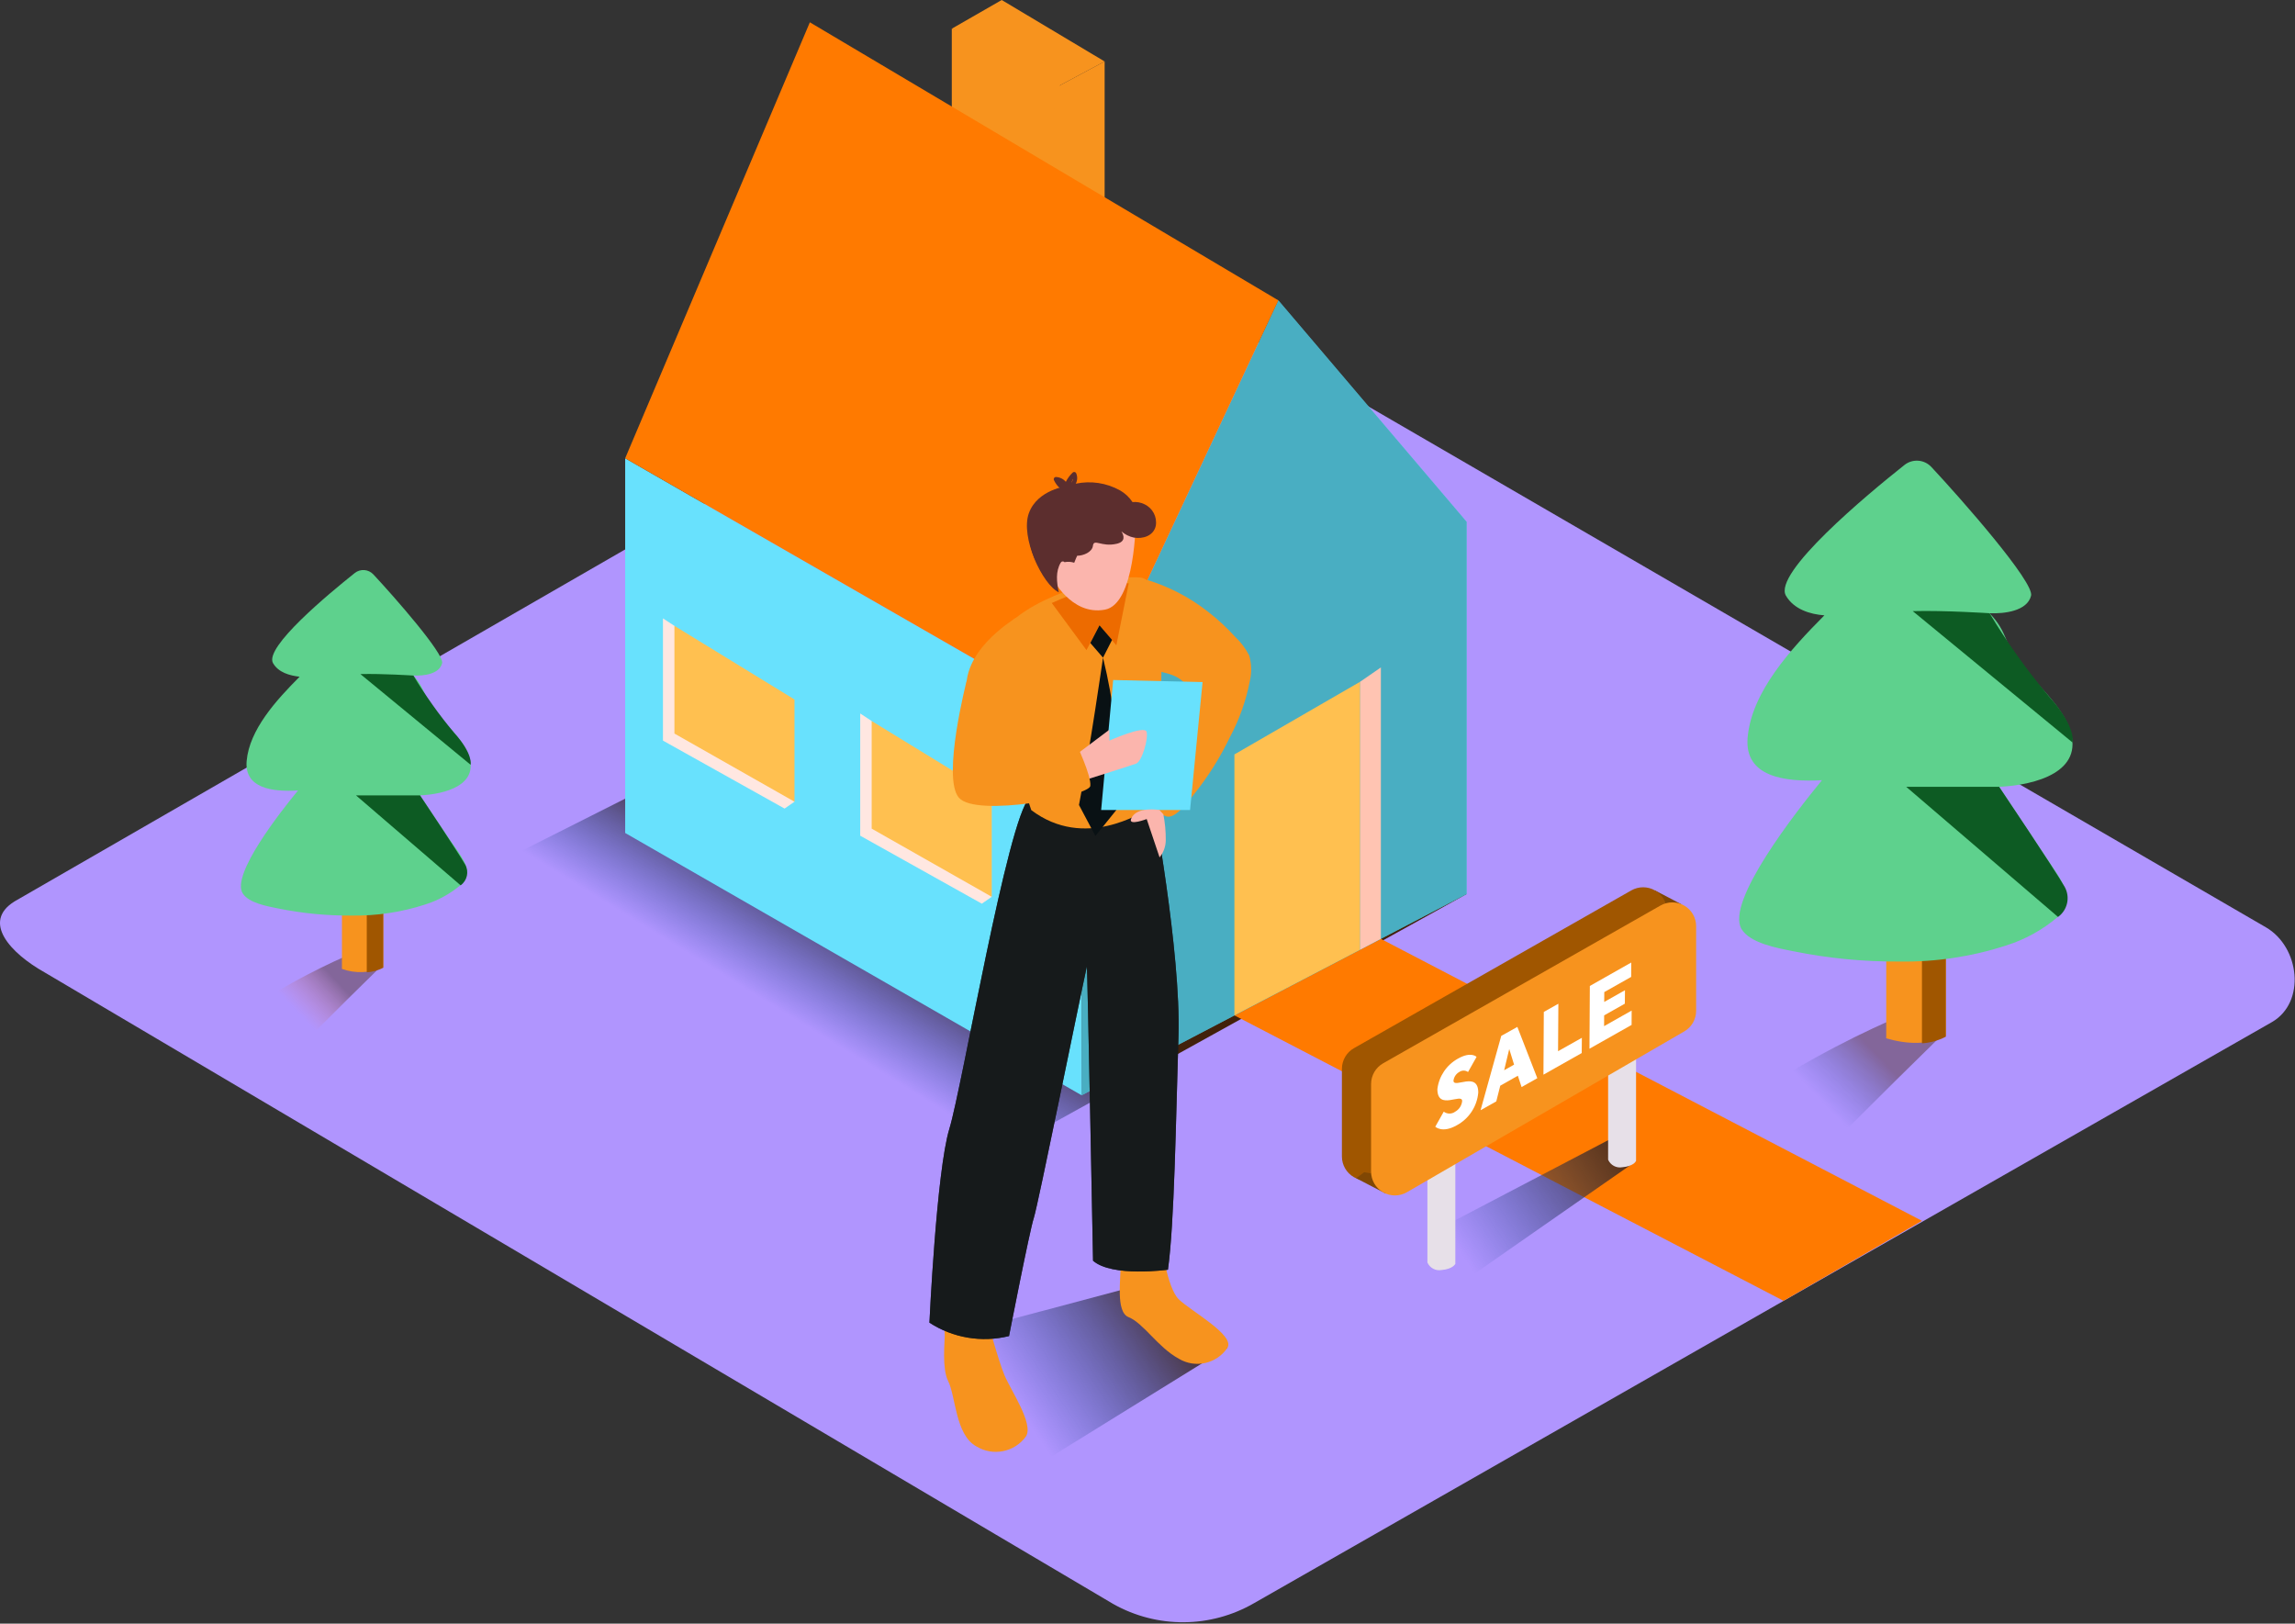 <?xml version="1.0" encoding="UTF-8"?>
<svg width="376px" height="266px" viewBox="0 0 376 266" version="1.1" xmlns="http://www.w3.org/2000/svg" xmlns:xlink="http://www.w3.org/1999/xlink">
    <rect x="0" y="0" width="376" height="266" fill="#333333" stroke="none"/>
    <title>Real Estate Agent_Isometric</title>
    <defs>
        <linearGradient x1="41.371%" y1="48.682%" x2="99.242%" y2="27.437%" id="linearGradient-1">
            <stop stop-color="#003B94" stop-opacity="0" offset="0%"></stop>
            <stop stop-color="#42210B" offset="100%"></stop>
        </linearGradient>
        <linearGradient x1="36.757%" y1="55.757%" x2="53.468%" y2="43.877%" id="linearGradient-2">
            <stop stop-color="#003B94" stop-opacity="0" offset="0%"></stop>
            <stop stop-color="#42210B" offset="100%"></stop>
        </linearGradient>
        <linearGradient x1="28.411%" y1="61.59%" x2="65.745%" y2="34.435%" id="linearGradient-3">
            <stop stop-color="#003B94" stop-opacity="0" offset="0%"></stop>
            <stop stop-color="#42210B" offset="100%"></stop>
        </linearGradient>
        <linearGradient x1="28.405%" y1="61.551%" x2="65.671%" y2="34.466%" id="linearGradient-4">
            <stop stop-color="#FF734D" stop-opacity="0" offset="0%"></stop>
            <stop stop-color="#42210B" offset="100%"></stop>
        </linearGradient>
        <linearGradient x1="39.854%" y1="52.178%" x2="112.887%" y2="18.296%" id="linearGradient-5">
            <stop stop-color="#003B94" stop-opacity="0" offset="0%"></stop>
            <stop stop-color="#42210B" offset="100%"></stop>
        </linearGradient>
    </defs>
    <g id="Page-3" stroke="none" stroke-width="1" fill="none" fill-rule="evenodd">
        <g id="Real-Estate-Agent_Isometric" fill-rule="nonzero">
            <path d="M182.397,262.784 L7.31,159.304 C1.737,156.178 -3.043,151.032 2.387,147.672 L178.094,46.396 C180.733,44.761 184.732,43.696 187.411,45.249 L371.228,151.915 C376.8,155.153 377.805,164.197 372.243,167.434 L205.499,262.621 C198.37,266.761 189.583,266.823 182.397,262.784 Z"  fill="#B095FE"></path>
            <polyline  fill="url(#linearGradient-1)" points="201.093 220.783 163.305 244.168 138.163 223.452 186.214 210.663"></polyline>
            <polyline  fill="url(#linearGradient-2)" points="240.293 146.464 142.812 200.452 65.855 149.276 114.626 124.693"></polyline>
            <polygon  fill="#FF7A00" points="202.24 166.348 292.2 213.109 314.885 200.006 226.235 153.813"></polygon>
            <polyline  fill="#F7931E" points="155.936 4.699 155.936 20.32 173.069 30.044 173.628 12.332"></polyline>
            <polyline  fill="#F7931E" points="180.976 10.069 180.976 34.266 173.069 30.044 172.562 14.565"></polyline>
            <polygon  fill="#F7931E" points="155.936 4.699 164.117 0 180.976 10.069 172.562 14.565"></polygon>
            <polygon  fill="#68E1FD" points="102.425 75.08 102.425 136.467 177.211 179.442 177.211 118.044"></polygon>
            <polygon  fill="#68E1FD" points="177.211 118.044 209.437 49.207 240.293 85.493 240.293 146.464 177.211 179.442"></polygon>
            <polygon  fill="#2E818E" opacity="0.53" points="177.211 118.044 209.437 49.207 240.293 85.493 240.293 146.464 177.211 179.442"></polygon>
            <polygon  fill="#FFC050" points="222.835 155.6 222.835 111.691 202.24 123.597 202.24 166.348"></polygon>
            <polygon  fill="#FFC4B2" points="222.835 111.691 226.235 109.346 226.235 153.813 222.835 155.6"></polygon>
            <polyline  fill="#FFE7E1" points="110.495 102.535 108.617 101.307 108.617 121.333 128.541 132.468 130.165 131.341"></polyline>
            <polygon  fill="#FFC050" points="110.495 102.535 110.495 120.176 130.165 131.341 130.165 114.594"></polygon>
            <polyline  fill="#FFE7E1" points="142.812 118.126 140.934 116.887 140.934 136.913 160.859 148.048 162.483 146.921"></polyline>
            <polygon  fill="#FFC050" points="142.812 118.126 142.812 135.756 162.483 146.921 162.483 130.174"></polygon>
            <polygon  fill="#FF7A00" points="177.211 118.044 209.437 49.207 132.682 3.654 102.425 75.08"></polygon>
            <path d="M289.084,178.214 C290.403,177.99 291.469,178.021 291.987,178.62 C291.063,187.755 297.63,183.289 300.513,185.593 L302.989,184.578 C307.997,179.564 313.031,174.583 318.093,169.637 C316.357,168.388 314.682,167.059 313.018,165.739 C304.702,169.216 296.696,173.389 289.084,178.214 Z"  fill="url(#linearGradient-3)" opacity="0.41"></path>
            <path d="M318.793,169.708 L318.793,124.693 L309.029,124.693 L309.029,170.104 C312.378,171.088 315.941,171.241 318.793,169.708 Z"  fill="#F7931E"></path>
            <path d="M314.885,124.815 L314.885,170.926 C316.249,170.839 317.58,170.469 318.793,169.84 L318.793,124.815 L314.885,124.815 Z"  fill="#A05600"></path>
            <path d="M327.532,128.905 C333.622,128.611 341.427,126.418 339.144,119.628 C337.794,115.568 333.642,112.076 331.024,108.889 C328.405,105.702 328.994,103.571 325.949,100.465 C328.476,100.566 332.14,100.089 332.759,97.592 C333.307,95.4 321.523,81.961 316.428,76.511 C315.266,75.259 313.335,75.118 312.003,76.186 C305.913,81.017 290.434,93.888 292.596,97.592 C293.905,99.825 296.544,100.637 298.899,100.81 C293.327,106.402 286.962,113.386 286.323,120.836 C285.765,127.291 292.413,128.154 298.503,127.819 C294.25,132.985 282.71,147.713 285.308,152.179 C286.699,154.534 291.175,155.315 293.824,155.843 C299.569,157.008 305.42,157.573 311.282,157.528 C317.172,157.611 323.035,156.727 328.638,154.909 C331.743,153.937 334.621,152.353 337.103,150.25 C339.814,147.703 338.301,144.993 336.545,142.435 C333.541,137.959 330.536,133.432 327.532,128.905 Z"  fill="#5ED18D"></path>
            <path d="M325.959,100.465 C325.959,100.465 318.539,99.978 313.373,100.12 L339.55,121.638 C339.55,121.638 340.25,119.141 335.622,114.015 C332.048,109.76 328.817,105.229 325.959,100.465 L325.959,100.465 Z"  fill="#0D5B23"></path>
            <path d="M327.532,128.905 L312.307,128.905 L337.175,150.22 C338.733,149.098 339.204,146.986 338.271,145.307 C336.616,142.405 327.532,128.905 327.532,128.905 Z"  fill="#0D5B23"></path>
            <path d="M42.287,164.328 C43.2,164.176 43.931,164.197 44.317,164.613 C43.677,170.916 48.214,167.84 50.204,169.424 L51.909,168.713 C55.36,165.256 58.834,161.818 62.333,158.401 C61.135,157.538 59.978,156.625 58.821,155.711 C53.076,158.112 47.545,160.995 42.287,164.328 L42.287,164.328 Z"  fill="url(#linearGradient-4)" opacity="0.41"></path>
            <path d="M62.79,158.462 L62.79,127.403 L56.02,127.403 L56.02,158.736 C58.226,159.525 60.654,159.427 62.79,158.462 Z"  fill="#F7931E"></path>
            <path d="M60.09,127.484 L60.09,159.294 C61.032,159.234 61.951,158.978 62.79,158.543 L62.79,127.484 L60.09,127.484 Z"  fill="#A05600"></path>
            <path d="M68.819,130.306 C73.021,130.103 78.41,128.59 76.837,123.901 C75.903,121.13 73.041,118.694 71.204,116.492 C69.367,114.289 69.773,112.827 67.733,110.676 C69.478,110.747 72.006,110.422 72.432,108.646 C72.808,107.133 64.677,97.866 61.166,94.101 C60.363,93.245 59.039,93.148 58.121,93.877 C53.929,97.217 43.241,106.057 44.733,108.646 C45.636,110.188 47.453,110.676 49.087,110.868 C45.24,114.725 40.855,119.547 40.409,124.683 C40.023,129.138 44.58,129.758 48.823,129.504 C45.89,133.066 37.922,143.227 39.739,146.312 C40.693,147.936 43.799,148.474 45.616,148.84 C49.581,149.642 53.619,150.029 57.664,149.997 C61.728,150.054 65.774,149.444 69.641,148.19 C71.785,147.52 73.774,146.426 75.487,144.972 C77.355,143.216 76.309,141.349 75.102,139.583 C72.96,136.558 70.889,133.432 68.819,130.306 Z"  fill="#5ED18D"></path>
            <path d="M67.733,110.676 C67.733,110.676 62.658,110.341 59.044,110.432 L77.101,125.292 C77.101,125.292 77.578,123.566 74.391,120.034 C71.928,117.095 69.702,113.966 67.733,110.676 L67.733,110.676 Z"  fill="#0D5B23"></path>
            <path d="M68.819,130.306 L58.324,130.306 L75.467,145.043 C76.542,144.268 76.865,142.81 76.218,141.653 C75.081,139.644 68.819,130.306 68.819,130.306 Z"  fill="#0D5B23"></path>
            <path d="M155.256,212.917 L155.256,212.917 C156.362,212.917 157.905,214.084 158.91,214.581 L161.671,215.931 C161.671,215.931 163.518,222.782 164.564,225.289 C165.609,227.796 169.395,233.277 168.086,235.328 C166.223,237.913 162.683,238.625 159.966,236.962 C156.494,235.064 156.596,228.71 155.327,226.233 C154.312,224.203 154.779,219.849 154.779,218.915 C154.686,216.904 154.846,214.888 155.256,212.917 L155.256,212.917 Z"  fill="#F7931E"></path>
            <path d="M183.808,200.483 L183.808,200.483 C184.914,200.483 186.457,201.65 187.462,202.147 L190.223,203.497 C190.223,203.497 191.177,210.958 193.116,212.856 C195.054,214.754 202.413,218.763 201.093,220.813 C199.333,223.437 195.823,224.219 193.116,222.589 C189.644,220.691 187.371,216.774 184.884,215.779 C182.752,214.926 183.656,209.394 183.575,207.547 C183.333,205.193 183.412,202.816 183.808,200.483 L183.808,200.483 Z"  fill="#F7931E"></path>
            <path d="M188.771,130.702 C188.771,130.702 193.501,155.914 193.075,169.749 C192.649,183.583 192.405,200.513 191.349,208.014 C191.349,208.014 182.214,209.293 179.078,206.542 C179.078,206.542 178.154,158.066 178.063,158.35 C176.662,164.724 170.075,197.397 169.375,199.529 C168.674,201.66 165.315,218.885 165.315,218.885 C160.851,219.993 156.128,219.199 152.272,216.692 C152.272,216.692 153.419,191.886 155.54,184.923 C157.662,177.96 165.071,134.173 168.664,130.712"  fill="#091114"></path>
            <path d="M188.771,130.702 C188.771,130.702 193.501,155.914 193.075,169.749 C192.649,183.583 192.405,200.513 191.349,208.014 C191.349,208.014 182.214,209.293 179.078,206.542 C179.078,206.542 178.154,158.066 178.063,158.35 C176.662,164.724 170.075,197.397 169.375,199.529 C168.674,201.66 165.315,218.885 165.315,218.885 C160.851,219.993 156.128,219.199 152.272,216.692 C152.272,216.692 153.419,191.886 155.54,184.923 C157.662,177.96 165.071,134.173 168.664,130.712"  fill="#1D1E1F" opacity="0.67"></path>
            <path d="M168.959,132.721 C168.959,132.721 160.839,109.143 164.127,103.753 C167.416,98.364 180.53,94.111 186.833,94.618 C193.136,95.126 189.086,132.407 188.091,132.681 C187.097,132.955 177.759,139.359 168.959,132.721 Z"  fill="#F7931E"></path>
            <path d="M166.238,101.327 L176.074,97.267 C177.86,105.915 179.711,114.546 181.626,123.16 L167.883,125.576 C167.883,125.576 159.702,121.069 158.443,113.934 C157.185,106.798 165.914,101.662 166.238,101.327 Z"  fill="#F7931E"></path>
            <path d="M186.071,108.859 C186.071,108.859 187.381,95.978 187.381,94.842 C191.208,95.935 194.786,97.762 197.917,100.221 C199.515,101.459 201.003,102.835 202.362,104.332 C203.297,105.207 204.073,106.237 204.656,107.377 C205.058,108.737 205.096,110.179 204.768,111.559 C204.156,114.748 203.067,117.828 201.54,120.694 C199.935,124.045 197.954,127.201 195.633,130.103 C194.912,130.986 192.588,134.274 191.075,133.747 C188.03,132.732 186.782,129.149 186.782,129.149 C186.782,129.149 188.183,126.388 189.695,122.977 C190.588,120.947 194.618,116.37 195.166,113.233 C194.766,112.695 194.332,112.184 193.867,111.701 C191.887,109.793 188.558,110.158 186.071,108.859 Z"  fill="#F7931E"></path>
            <path d="M184.925,95.572 L182.895,105.722 L180.124,102.444 L178.002,106.504 L172.318,98.79 C172.318,98.79 181.078,94.7 184.925,95.572 Z"  fill="#ED6B00"></path>
            <path d="M174.034,91.046 C175.505,92.68 178.347,91.939 180.215,91.523 C182.478,91.015 185.087,89.635 184.884,86.925 C184.884,86.519 185.483,86.519 185.513,86.925 C185.716,89.736 183.158,91.431 180.733,92 C178.571,92.538 175.302,93.35 173.628,91.441 C173.262,91.188 173.709,90.741 174.034,91.046 Z"  fill="#009245"></path>
            <path d="M186.071,85.219 C186.071,85.219 186.071,98.993 180.996,99.886 C175.444,100.901 172.328,94.568 172.328,94.568 C172.328,94.568 171.618,82.388 177.129,81.373 C182.641,80.358 185.919,83.463 186.071,85.219 Z"  fill="#FBB5AD"></path>
            <path d="M176.267,93.197 C176.267,93.197 174.927,87.909 173.455,89.655 C171.983,91.401 175.85,95.197 175.85,95.197"  fill="#FBB5AD"></path>
            <path d="M174.927,79.617 C174.927,79.617 169.994,80.144 168.563,84.072 C167.132,88.001 170.816,95.806 173.455,97.024 L170.258,90.173 L170.42,85.504 L174.927,79.617 Z"  fill="#5C2E2E"></path>
            <path d="M170.146,92.832 C170.966,94.434 172.09,95.861 173.455,97.034 C173.12,95.298 172.917,93.654 173.79,92.162 C173.853,92.056 173.962,91.987 174.084,91.975 C174.206,91.963 174.327,92.01 174.409,92.101 C174.936,91.991 175.482,92.023 175.993,92.192 C176.216,91.624 176.409,91.177 176.48,91.046 C177.495,91.046 178.926,90.457 179.058,89.421 C179.22,88.163 180.418,89.665 182.945,89.087 C184.407,88.752 184.184,87.797 183.727,87.057 C184.307,87.56 185.006,87.909 185.757,88.072 C187.249,88.335 189.005,87.787 189.36,86.133 C189.603,84.675 188.843,83.234 187.503,82.611 C186.896,82.31 186.217,82.187 185.544,82.256 C185.025,81.47 184.33,80.816 183.514,80.347 C181.304,79.113 178.723,78.72 176.246,79.241 C176.521,78.731 176.555,78.124 176.338,77.587 C176.301,77.466 176.205,77.372 176.083,77.339 C175.961,77.306 175.831,77.338 175.739,77.424 C175.28,77.858 174.902,78.37 174.622,78.937 C174.215,78.458 173.626,78.171 172.998,78.145 C172.871,78.147 172.754,78.216 172.69,78.326 C172.626,78.435 172.624,78.571 172.684,78.683 C172.933,79.221 173.301,79.697 173.76,80.073 L173.171,80.388 C170.786,81.789 168.969,83.129 168.563,85.879 C168.397,88.302 168.948,90.72 170.146,92.832 Z M175.546,79.069 C175.546,78.957 175.637,78.845 175.678,78.723 C175.684,78.686 175.684,78.649 175.678,78.612 L175.779,78.46 C175.754,78.679 175.673,78.888 175.546,79.069 L175.546,79.069 Z" id="Shape" fill="#5C2E2E"></path>
            <polygon  fill="#091114" points="182.194 104.839 180.712 107.742 178.632 105.337 180.134 102.444"></polygon>
            <path d="M180.712,107.742 C180.712,107.742 178.621,122.358 176.774,131.879 L179.464,136.954 L182.945,132.64 C182.945,132.64 184.356,122.683 180.712,107.742 Z"  fill="#091114"></path>
            <polygon  fill="#68E1FD" points="180.408 132.701 182.377 111.406 197.023 111.741 194.973 132.701"></polygon>
            <path d="M175.414,124.307 L181.758,119.547 L181.758,121.333 C181.758,121.333 187.523,118.755 187.848,119.882 C188.173,121.008 187.097,124.764 186.122,125.109 C185.148,125.454 181.047,126.753 181.047,126.753 L177.83,127.768 L175.414,124.307 Z"  fill="#FBB5AD"></path>
            <path d="M158.403,111.406 C158.403,111.406 154.261,127.413 157.103,130.691 C159.945,133.97 178.418,130.417 178.632,128.763 C178.845,127.108 176.267,121.719 176.267,121.719 L165.914,122.845"  fill="#F7931E"></path>
            <path d="M189.939,132.691 C189.939,132.691 186.082,132.041 185.3,134.183 C184.884,135.32 187.868,134.183 187.868,134.183 L189.979,140.466 C190.62,139.675 190.977,138.692 190.994,137.675 C191.006,136.237 190.873,134.802 190.598,133.391 L189.939,132.691 Z"  fill="#FBB5AD"></path>
            <polyline  fill="url(#linearGradient-5)" points="268.043 190.231 226.235 219.362 217.871 210.663 265.749 185.603"></polyline>
            <polyline  fill="#804704" points="275.432 148.119 271.179 145.896 270.306 147.835 273.108 149.276"></polyline>
            <path d="M233.858,189.988 L233.858,206.827 C234.249,207.731 235.213,208.245 236.182,208.065 C238.05,207.913 238.435,207.05 238.435,207.05 L238.435,188.282"  fill="#E7E0E8"></path>
            <path d="M263.465,173.149 L263.465,189.988 C263.856,190.892 264.821,191.406 265.79,191.226 C267.657,191.074 268.043,190.211 268.043,190.211 L268.043,171.444"  fill="#E7E0E8"></path>
            <path d="M219.851,175.118 L219.851,189.46 C219.849,190.86 220.597,192.154 221.81,192.852 C223.024,193.55 224.518,193.545 225.728,192.84 L271.159,166.501 C272.365,165.802 273.108,164.514 273.108,163.121 L273.108,149.276 C273.11,147.882 272.37,146.592 271.165,145.891 C269.959,145.19 268.472,145.184 267.261,145.876 L221.83,171.718 C220.606,172.412 219.85,173.711 219.851,175.118 L219.851,175.118 Z"  fill="#A05600"></path>
            <polygon  fill="#804704" points="222.195 193.033 227.027 195.54 226.814 192.606 223.484 192.048"></polygon>
            <path d="M224.631,177.595 L224.631,191.936 C224.63,193.337 225.377,194.631 226.591,195.329 C227.805,196.027 229.299,196.022 230.508,195.316 L275.94,168.977 C277.145,168.279 277.888,166.991 277.888,165.597 L277.888,151.753 C277.891,150.358 277.151,149.068 275.945,148.367 C274.74,147.666 273.253,147.661 272.042,148.352 L226.611,174.194 C225.387,174.889 224.631,176.187 224.631,177.595 L224.631,177.595 Z"  fill="#F7931E"></path>
            <path d="M238.862,173.433 C240.993,172.225 241.907,173.118 241.907,173.159 L240.516,175.625 C240.085,175.317 239.506,175.317 239.075,175.625 C238.553,175.919 238.203,176.443 238.131,177.036 C238.131,178.427 242.191,175.392 242.191,178.995 C241.994,181.269 240.661,183.289 238.648,184.365 C236.334,185.674 235.208,184.639 235.147,184.588 L236.537,182.121 C237.093,182.539 237.859,182.539 238.415,182.121 C239.056,181.765 239.481,181.116 239.552,180.386 C239.552,178.985 235.492,182.03 235.492,178.427 C235.752,176.319 237.004,174.463 238.862,173.433 L238.862,173.433 Z"  fill="#FFFFFF"></path>
            <path d="M248.595,168.236 L251.864,176.64 L249.286,178.092 L248.677,176.234 L245.794,177.869 L245.144,180.437 L242.566,181.888 L245.956,169.708 L248.595,168.236 Z M246.423,175.341 L248.058,174.418 L247.266,171.86 L246.434,175.331" id="Shape" fill="#FFFFFF"></path>
            <polygon  fill="#FFFFFF" points="255.315 164.44 255.264 172.215 259.162 170.023 259.141 172.52 252.869 176.062 252.93 165.78"></polygon>
            <polygon  fill="#FFFFFF" points="267.251 157.69 267.241 160.045 262.836 162.532 262.826 164.146 266.226 162.227 266.206 164.43 262.816 166.348 262.805 168.114 267.322 165.557 267.312 167.911 260.41 171.809 260.471 161.527"></polygon>
        </g>
    </g>
</svg>